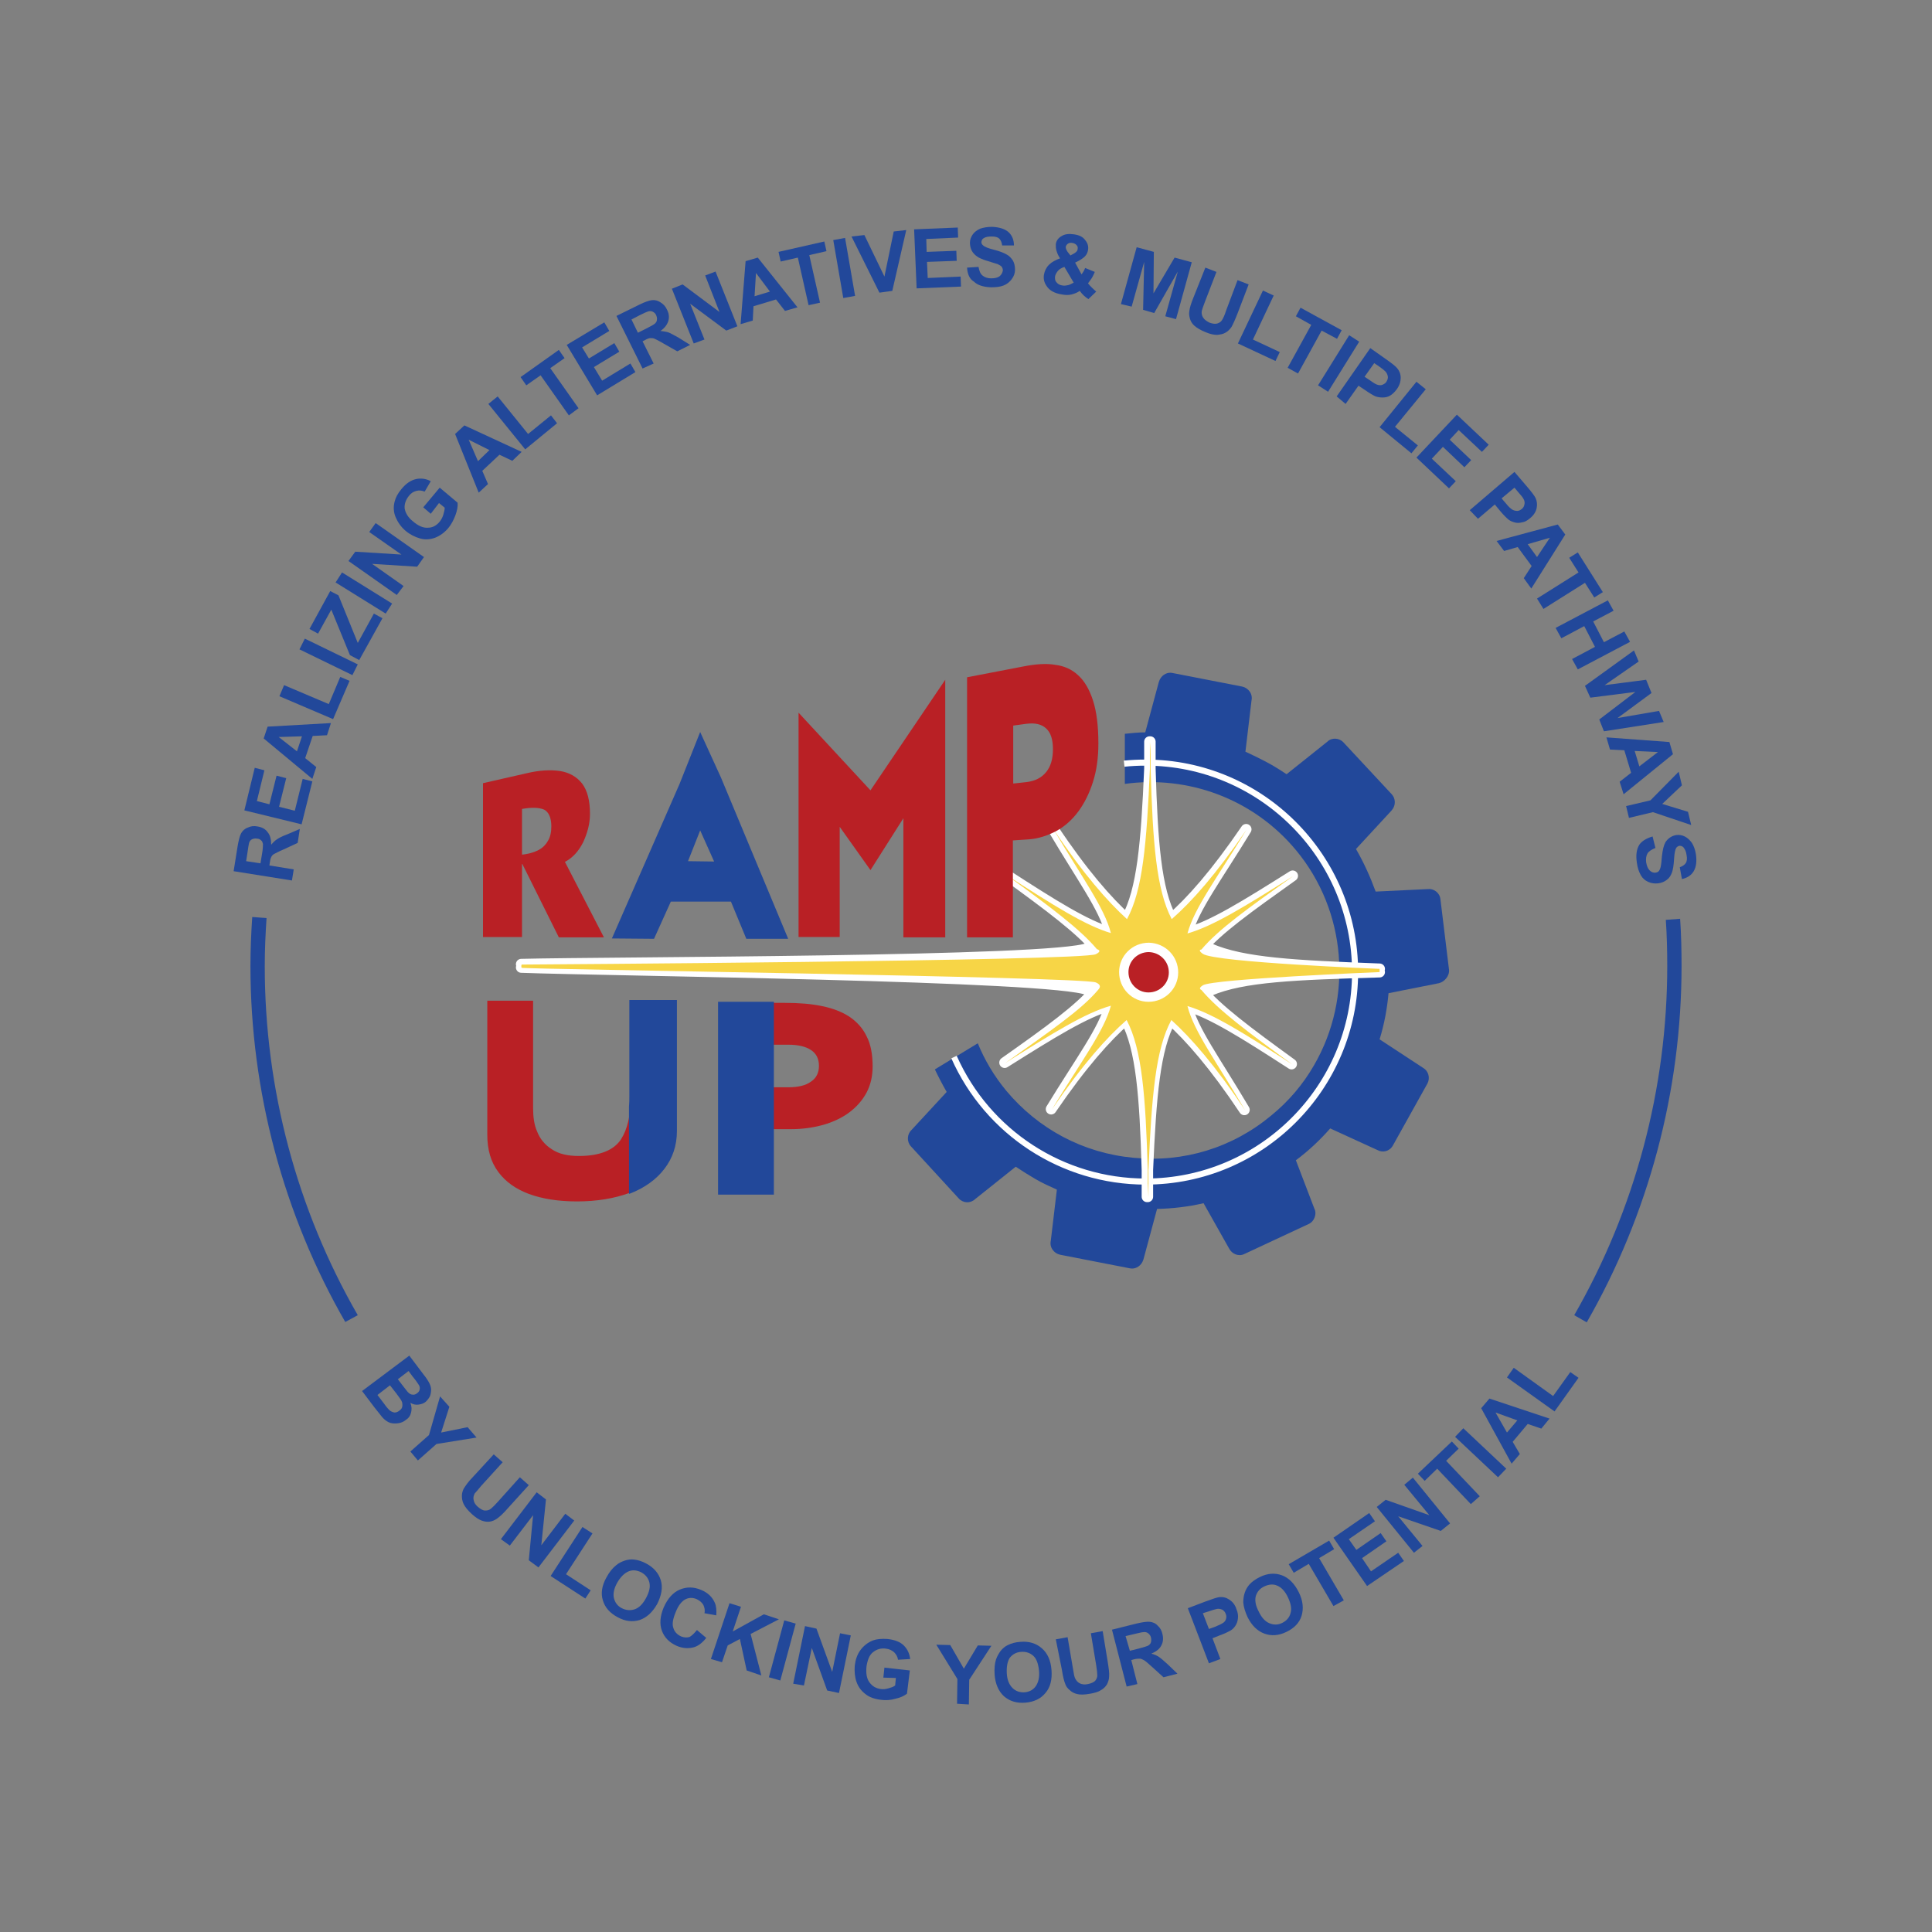 <?xml version="1.0" encoding="utf-8"?>
<!-- Generator: Adobe Illustrator 27.8.1, SVG Export Plug-In . SVG Version: 6.00 Build 0)  -->
<svg version="1.1" id="Layer_1" xmlns="http://www.w3.org/2000/svg" xmlns:xlink="http://www.w3.org/1999/xlink" x="0px" y="0px"
	 viewBox="0 0 540 540" style="enable-background:new 0 0 540 540;" xml:space="preserve">
<rect x="0" y="0" width="540" height="540" fill="#808080" stroke="none"/>
<style type="text/css">
	.st0{fill:#FFFFFF;}
	.st1{fill:#22489A;}
	.st2{display:none;}
	.st3{display:inline;fill:#22489A;}
	.st4{fill:none;}
	.st5{fill:#B92025;stroke:#B92025;stroke-width:0.546;stroke-miterlimit:10;}
	.st6{fill:none;stroke:#FFFFFF;stroke-width:1.193;stroke-miterlimit:10;}
	.st7{fill:#F7D546;}
	.st8{fill:none;stroke:#22489A;stroke-width:3.043;stroke-linecap:round;}
	.st9{fill:#B92025;stroke:#FFFFFF;stroke-width:1.353;stroke-miterlimit:10;}
	.st10{display:none;fill:none;stroke:#22489A;stroke-miterlimit:10;}
	.st11{display:inline;fill:none;stroke:#22489A;stroke-width:4;stroke-miterlimit:10;}
	.st12{fill:#244A9A;}
	.st13{fill:#BA2027;}
	.st14{fill:#B92025;}
	.st15{fill:#FFFFFF;stroke:#FFFFFF;stroke-width:3;stroke-linecap:round;stroke-linejoin:round;stroke-miterlimit:10;}
	.st16{fill:#B92025;stroke:#FFFFFF;stroke-width:2.616;stroke-miterlimit:10;}
	.st17{fill:#F6D545;}
	.st18{fill:#BA2027;stroke:#BA2027;stroke-width:1.09;stroke-miterlimit:10;}
	.st19{fill:#234999;}
	.st20{fill:#FFFFFF;stroke:#FFFFFF;stroke-width:2.83;stroke-linecap:round;stroke-linejoin:round;}
	.st21{fill:#FFFFFF;stroke:#FFFFFF;stroke-width:1.18;stroke-linecap:round;stroke-linejoin:round;}
	.st22{fill:#BA2027;stroke:#FFFFFF;stroke-width:1.03;stroke-miterlimit:10;}
	.st23{fill:#010101;}
	.st24{fill:#B92126;}
</style>
<circle class="st4" cx="270" cy="270" r="234"/>
<g>
	<g>
		<path class="st1" d="M96.5,369.5C79.2,339.4,70,305,70,270c0-4.6,0.2-9.2,0.5-13.7l4,0.3c-0.3,4.5-0.5,9-0.5,13.5
			c0,34.3,9,68,26,97.5L96.5,369.5z"/>
	</g>
	<g>
		<path class="st1" d="M443.5,369.6l-3.5-2c17-29.6,26-63.3,26-97.6c0-4.3-0.1-8.6-0.4-12.9l4-0.3c0.3,4.4,0.4,8.8,0.4,13.2
			C470,305,460.8,339.4,443.5,369.6z"/>
	</g>
	<g>
		<g>
			<path class="st1" d="M114.4,378.9l4,5.3c0.8,1,1.3,1.8,1.6,2.4s0.5,1.2,0.5,1.8c0,0.6-0.1,1.2-0.3,1.8c-0.3,0.6-0.7,1.1-1.2,1.6
				c-0.6,0.5-1.3,0.7-2.1,0.8c-0.8,0.1-1.5-0.1-2.2-0.5c0.4,1,0.4,1.9,0.2,2.7c-0.2,0.9-0.7,1.6-1.5,2.1c-0.6,0.5-1.3,0.8-2.1,0.9
				c-0.8,0.1-1.5,0.1-2.2-0.1c-0.7-0.2-1.4-0.7-2-1.3c-0.4-0.4-1.2-1.5-2.5-3.1l-3.4-4.5L114.4,378.9z M109,387.2l-3.5,2.7l1.9,2.5
				c0.7,1,1.2,1.5,1.5,1.8c0.4,0.3,0.8,0.5,1.3,0.6c0.5,0,0.9-0.1,1.4-0.5c0.4-0.3,0.7-0.6,0.8-1c0.1-0.4,0.1-0.8,0-1.3
				c-0.1-0.5-0.7-1.3-1.6-2.5L109,387.2z M114.2,383.2l-3,2.3l1.3,1.7c0.8,1,1.3,1.7,1.5,1.9c0.4,0.4,0.8,0.7,1.3,0.7
				c0.5,0.1,0.9-0.1,1.3-0.4c0.4-0.3,0.7-0.7,0.7-1.1c0.1-0.4,0-0.9-0.3-1.3c-0.2-0.3-0.7-1.1-1.7-2.3L114.2,383.2z"/>
			<path class="st1" d="M114.7,405.7l5.2-4.6l3.1-10.8l2.6,2.9l-2.3,7.2l7.4-1.5l2.5,2.9l-11.2,1.8l-5.2,4.6L114.7,405.7z"/>
			<path class="st1" d="M138,406.5l2.5,2.2l-6,6.6c-0.9,1.1-1.5,1.8-1.8,2.1c-0.3,0.6-0.5,1.2-0.3,1.9c0.1,0.7,0.5,1.3,1.2,1.9
				c0.7,0.6,1.4,1,2,1s1.1-0.1,1.6-0.5s1.1-1,2-2l6.1-6.8l2.5,2.2l-5.8,6.4c-1.3,1.5-2.3,2.4-3,2.9c-0.7,0.5-1.4,0.8-2.1,0.9
				c-0.7,0.1-1.5,0-2.3-0.3c-0.8-0.3-1.7-0.9-2.7-1.8c-1.2-1.1-1.9-2-2.3-2.8c-0.4-0.8-0.5-1.6-0.5-2.3s0.2-1.4,0.5-2
				c0.5-0.8,1.3-2,2.6-3.3L138,406.5z"/>
			<path class="st1" d="M140,430.2l10-13.1l2.6,2l-1.3,12.8l6.7-8.8l2.5,1.9l-10,13.1l-2.7-2l1.2-12.6l-6.5,8.5L140,430.2z"/>
			<path class="st1" d="M153.9,440.5l8.9-13.7l2.8,1.8l-7.4,11.4l6.9,4.5l-1.5,2.3L153.9,440.5z"/>
			<path class="st1" d="M169.5,440.9c0.8-1.5,1.7-2.6,2.7-3.4c0.7-0.6,1.5-1,2.4-1.3c0.9-0.3,1.7-0.4,2.6-0.3
				c1.1,0.1,2.3,0.5,3.4,1.1c2.1,1.1,3.5,2.7,4.1,4.7s0.2,4.2-1,6.6c-1.3,2.3-2.9,3.8-4.9,4.5c-2,0.6-4,0.4-6.2-0.8
				c-2.2-1.2-3.5-2.7-4.1-4.7C167.9,445.4,168.2,443.2,169.5,440.9z M172.5,442.4c-0.9,1.6-1.2,3.1-0.9,4.3s1,2.2,2.2,2.8
				c1.2,0.6,2.4,0.7,3.6,0.3s2.3-1.5,3.2-3.2c0.9-1.7,1.2-3.1,0.9-4.3c-0.3-1.2-1-2.1-2.2-2.8c-1.2-0.6-2.4-0.8-3.6-0.3
				C174.5,439.7,173.4,440.8,172.5,442.4z"/>
			<path class="st1" d="M194.8,455.6l2.6,2.2c-1.2,1.5-2.4,2.4-3.8,2.7s-2.9,0.2-4.5-0.5c-2-0.9-3.4-2.3-4.1-4.2
				c-0.7-1.9-0.5-4.1,0.5-6.5c1.1-2.5,2.6-4.2,4.5-5c1.9-0.8,3.9-0.8,6,0.1c1.9,0.8,3.1,2,3.8,3.6c0.4,0.9,0.5,2.1,0.4,3.5l-3.3-0.6
				c0.2-0.9,0-1.6-0.3-2.3c-0.4-0.7-1-1.2-1.8-1.6c-1.1-0.5-2.2-0.5-3.2,0c-1,0.5-2,1.7-2.7,3.5c-0.8,1.9-1.1,3.4-0.7,4.5
				c0.3,1.1,1.1,1.9,2.2,2.4c0.8,0.3,1.6,0.4,2.4,0.1C193.3,457.2,194,456.6,194.8,455.6z"/>
			<path class="st1" d="M198.7,463.7l5.2-15.6l3.2,1l-2.3,6.9l8.7-4.8l4.2,1.4l-7.9,4.1l3,11.6l-4.1-1.4l-1.9-8.8l-3.4,1.8l-1.6,4.7
				L198.7,463.7z"/>
			<path class="st1" d="M214.9,468.8l4.3-15.9l3.2,0.9l-4.3,15.9L214.9,468.8z"/>
			<path class="st1" d="M221.7,470.6l3.3-16.1l3.2,0.7l4.4,12.1l2.2-10.8l3,0.6l-3.3,16.1l-3.3-0.7l-4.3-11.9l-2.2,10.5L221.7,470.6
				z"/>
			<path class="st1" d="M246.9,468.9l0.3-2.8l7.1,0.8l-0.8,6.5c-0.8,0.6-1.8,1.1-3.2,1.4c-1.4,0.4-2.7,0.5-4.1,0.3
				c-1.7-0.2-3.2-0.7-4.3-1.6c-1.2-0.9-2-2-2.5-3.4c-0.5-1.4-0.6-2.9-0.5-4.5c0.2-1.7,0.7-3.2,1.6-4.4c0.9-1.2,2-2.1,3.5-2.7
				c1.1-0.4,2.4-0.5,4-0.4c2,0.2,3.6,0.8,4.6,1.8s1.6,2.2,1.8,3.8l-3.4,0.2c-0.1-0.8-0.5-1.5-1.1-2.1c-0.6-0.5-1.3-0.9-2.3-1
				c-1.4-0.2-2.6,0.2-3.6,1c-1,0.8-1.5,2.1-1.8,3.9c-0.2,1.9,0,3.4,0.8,4.5c0.8,1.1,1.8,1.7,3.2,1.9c0.7,0.1,1.4,0,2.1-0.2
				c0.7-0.2,1.4-0.4,1.9-0.8l0.2-2.1L246.9,468.9z"/>
			<path class="st1" d="M267.5,476.2l0.1-6.9l-5.9-9.6l3.9,0.1l3.8,6.6l3.9-6.5l3.8,0.1l-6.2,9.5l-0.1,6.9L267.5,476.2z"/>
			<path class="st1" d="M278,468.1c-0.1-1.7,0-3.1,0.4-4.3c0.3-0.9,0.8-1.7,1.3-2.4c0.6-0.7,1.3-1.3,2-1.6c1-0.5,2.1-0.8,3.5-0.9
				c2.4-0.2,4.4,0.4,6,1.8c1.6,1.4,2.5,3.4,2.7,6.1c0.2,2.6-0.3,4.8-1.7,6.4c-1.3,1.6-3.2,2.5-5.6,2.7c-2.4,0.2-4.4-0.4-6-1.8
				C279.1,472.7,278.2,470.7,278,468.1z M281.4,467.7c0.1,1.9,0.7,3.2,1.6,4.1s2.1,1.3,3.4,1.2c1.3-0.1,2.4-0.7,3.1-1.7
				s1.1-2.5,0.9-4.4c-0.2-1.9-0.7-3.3-1.6-4.1s-2-1.2-3.4-1.1c-1.4,0.1-2.4,0.7-3.2,1.7C281.6,464.4,281.3,465.8,281.4,467.7z"/>
			<path class="st1" d="M295.1,458.2l3.3-0.6l1.5,8.8c0.2,1.4,0.4,2.3,0.6,2.7c0.3,0.6,0.7,1.1,1.3,1.4c0.6,0.3,1.4,0.4,2.3,0.2
				c0.9-0.2,1.6-0.5,2-0.9c0.4-0.5,0.6-1,0.6-1.5c0-0.6-0.1-1.5-0.3-2.8l-1.5-9l3.3-0.6l1.4,8.5c0.3,1.9,0.5,3.3,0.4,4.2
				c0,0.8-0.3,1.6-0.6,2.2c-0.4,0.6-0.9,1.2-1.7,1.6c-0.7,0.5-1.8,0.8-3,1c-1.6,0.3-2.8,0.3-3.6,0.1c-0.9-0.2-1.6-0.6-2.1-1.1
				c-0.6-0.5-1-1-1.2-1.6c-0.4-0.9-0.7-2.2-1-4.1L295.1,458.2z"/>
			<path class="st1" d="M314.9,471.4l-4.1-15.9l6.8-1.7c1.7-0.4,3-0.6,3.8-0.5c0.8,0.1,1.6,0.4,2.2,1.1c0.7,0.6,1.1,1.4,1.3,2.3
				c0.3,1.2,0.2,2.3-0.3,3.2c-0.5,1-1.4,1.7-2.8,2.3c0.8,0.2,1.5,0.5,2.1,0.9c0.6,0.4,1.4,1.1,2.5,2.1l2.7,2.6l-3.9,1l-3.2-2.9
				c-1.1-1-1.9-1.7-2.3-1.9c-0.4-0.2-0.8-0.4-1.1-0.4c-0.4,0-0.9,0-1.7,0.2l-0.7,0.2l1.7,6.7L314.9,471.4z M315.8,461.4l2.4-0.6
				c1.5-0.4,2.5-0.7,2.8-0.9s0.6-0.5,0.7-0.9c0.1-0.4,0.1-0.8,0-1.3c-0.1-0.5-0.4-0.9-0.8-1.2c-0.4-0.3-0.8-0.4-1.4-0.3
				c-0.3,0-1.1,0.2-2.4,0.5l-2.5,0.6L315.8,461.4z"/>
			<path class="st1" d="M337.9,464.9l-5.9-15.4l5-1.9c1.9-0.7,3.1-1.1,3.8-1.2c1-0.1,1.9,0.1,2.8,0.7s1.6,1.4,2,2.7
				c0.4,0.9,0.5,1.8,0.4,2.6c-0.1,0.8-0.3,1.4-0.7,2c-0.4,0.6-0.8,1-1.3,1.3c-0.7,0.4-1.7,0.9-3.1,1.4l-2,0.8l2.2,5.8L337.9,464.9z
				 M336.2,450.9l1.7,4.4l1.7-0.6c1.2-0.5,2-0.9,2.4-1.2c0.4-0.3,0.6-0.7,0.7-1.1s0.1-0.9-0.1-1.3c-0.2-0.6-0.6-1-1-1.2
				c-0.5-0.2-1-0.3-1.5-0.2c-0.4,0.1-1.2,0.3-2.3,0.7L336.2,450.9z"/>
			<path class="st1" d="M348.7,452c-0.7-1.5-1.1-2.9-1.2-4.1c0-0.9,0.1-1.8,0.4-2.7s0.7-1.6,1.3-2.3c0.7-0.8,1.7-1.5,2.9-2.1
				c2.2-1.1,4.3-1.2,6.2-0.5s3.5,2.3,4.7,4.7c1.2,2.4,1.4,4.6,0.8,6.6c-0.6,2-2.1,3.5-4.2,4.5c-2.2,1.1-4.3,1.2-6.2,0.5
				S349.9,454.4,348.7,452z M351.8,450.4c0.8,1.7,1.8,2.8,3,3.3c1.2,0.5,2.4,0.5,3.6-0.1c1.2-0.6,2-1.5,2.3-2.7
				c0.4-1.2,0.1-2.7-0.7-4.4c-0.8-1.7-1.8-2.8-3-3.3c-1.1-0.5-2.3-0.4-3.6,0.2s-2,1.5-2.4,2.7C350.7,447.3,350.9,448.7,351.8,450.4z
				"/>
			<path class="st1" d="M372.7,448.9l-6.9-11.8l-4.2,2.5l-1.4-2.4l11.3-6.6l1.4,2.4l-4.2,2.5l6.9,11.8L372.7,448.9z"/>
			<path class="st1" d="M382.1,443.3l-9.4-13.5l10-6.9l1.6,2.3l-7.3,5l2.1,3l6.8-4.7l1.6,2.3l-6.8,4.7l2.5,3.7l7.6-5.2l1.6,2.3
				L382.1,443.3z"/>
			<path class="st1" d="M395.2,434l-10.4-12.8l2.5-2l12.2,4.3l-7-8.5l2.4-2l10.4,12.8l-2.6,2.1l-11.9-4.1l6.8,8.3L395.2,434z"/>
			<path class="st1" d="M411.1,420.4l-9.4-9.9l-3.5,3.4l-1.9-2l9.5-9l1.9,2l-3.5,3.4l9.4,9.9L411.1,420.4z"/>
			<path class="st1" d="M418.7,412.9l-12-11.3l2.3-2.4l12,11.3L418.7,412.9z"/>
			<path class="st1" d="M433.1,396.5l-2.3,2.8L427,398l-4.2,5l2,3.4l-2.3,2.7l-8.5-15.5l2.3-2.7L433.1,396.5z M424.1,397l-6.1-2.2
				l3.2,5.6L424.1,397z"/>
			<path class="st1" d="M434.5,394.5l-13.3-9.5l1.9-2.7l11,7.9l4.8-6.7l2.3,1.6L434.5,394.5z"/>
		</g>
		<g>
			<path class="st1" d="M81.6,246.1l-16.3-2.6l1.1-6.9c0.3-1.7,0.6-3,1-3.7s1-1.3,1.9-1.6c0.8-0.4,1.7-0.5,2.7-0.3
				c1.2,0.2,2.2,0.7,2.8,1.6c0.7,0.8,1,2,1,3.5c0.5-0.6,1.1-1.2,1.6-1.5c0.6-0.4,1.5-0.9,2.9-1.4l3.5-1.5l-0.6,3.9l-3.9,1.8
				c-1.4,0.6-2.3,1.1-2.7,1.3s-0.7,0.6-0.8,0.9c-0.2,0.3-0.3,0.9-0.4,1.6l-0.1,0.7l6.8,1.1L81.6,246.1z M72.8,241.3l0.4-2.4
				c0.3-1.6,0.3-2.6,0.3-3c-0.1-0.4-0.2-0.8-0.5-1c-0.3-0.3-0.7-0.5-1.2-0.5c-0.5-0.1-1,0-1.4,0.2c-0.4,0.2-0.7,0.6-0.8,1.1
				c-0.1,0.3-0.2,1.1-0.4,2.4l-0.4,2.6L72.8,241.3z"/>
			<path class="st1" d="M84.3,230.4l-16-3.9l2.9-11.9l2.7,0.7l-2.1,8.6l3.5,0.9l2-8l2.7,0.7l-2,8l4.4,1.1l2.2-8.9l2.7,0.7
				L84.3,230.4z"/>
			<path class="st1" d="M92.5,202.1l-1.1,3.4l-4,0.2l-2.1,6.2l3.1,2.5l-1.1,3.3l-13.6-11.3l1.1-3.3L92.5,202.1z M84.4,205.8
				l-6.5,0.2l5.1,4L84.4,205.8z"/>
			<path class="st1" d="M93.1,201l-15-6.4l1.3-3.1l12.5,5.3l3.2-7.6l2.6,1.1L93.1,201z"/>
			<path class="st1" d="M98.5,188.7l-14.8-7.2l1.5-3l14.8,7.2L98.5,188.7z"/>
			<path class="st1" d="M100.4,184.5l-2.6-1.4l-5.2-12.7l-3.7,6.7l-2.4-1.3l5.8-10.6l2.3,1.2l5.4,13.3l4.5-8.2l2.4,1.3L100.4,184.5z
				"/>
			<path class="st1" d="M107.8,171.5l-14-8.7l1.8-2.8l14,8.7L107.8,171.5z"/>
			<path class="st1" d="M110.9,166.3l-13.5-9.5l1.9-2.6l12.9,0.8l-9-6.3l1.8-2.5l13.5,9.5l-1.9,2.7l-12.6-0.8l8.8,6.2L110.9,166.3z"
				/>
			<path class="st1" d="M120.4,143.6l-2.1-1.8l4.6-5.5l5,4.2c0.1,1-0.1,2.1-0.6,3.5c-0.5,1.3-1.1,2.5-2,3.6
				c-1.1,1.3-2.4,2.2-3.7,2.7c-1.4,0.5-2.8,0.6-4.2,0.2c-1.4-0.4-2.8-1.1-4-2.1c-1.3-1.1-2.2-2.4-2.8-3.8c-0.6-1.4-0.7-2.9-0.3-4.4
				c0.3-1.2,0.9-2.3,1.9-3.5c1.3-1.6,2.7-2.5,4.1-2.8c1.4-0.3,2.8-0.1,4.1,0.6l-1.7,2.9c-0.8-0.3-1.5-0.4-2.3-0.2
				c-0.8,0.2-1.5,0.6-2.1,1.4c-0.9,1.1-1.3,2.3-1.2,3.5c0.2,1.2,0.9,2.5,2.3,3.6c1.5,1.3,2.9,1.9,4.2,1.8c1.3,0,2.4-0.6,3.3-1.7
				c0.4-0.5,0.8-1.2,1-1.9s0.4-1.4,0.4-2l-1.6-1.3L120.4,143.6z"/>
			<path class="st1" d="M145.8,126.3l-2.6,2.5l-3.6-1.7l-4.8,4.5l1.6,3.7l-2.6,2.4l-6.6-16.4l2.6-2.4L145.8,126.3z M136.8,125.8
				l-5.8-2.9l2.6,6L136.8,125.8z"/>
			<path class="st1" d="M146.8,125.6l-10.3-12.7l2.6-2.1l8.5,10.5l6.4-5.2l1.7,2.2L146.8,125.6z"/>
			<path class="st1" d="M159,116.1l-7.9-11.2l-4,2.8l-1.6-2.3l10.7-7.6l1.6,2.3l-4,2.8l7.9,11.2L159,116.1z"/>
			<path class="st1" d="M166.9,110.5l-8.5-14.1l10.5-6.3l1.4,2.4l-7.6,4.6l1.9,3.1l7.1-4.3l1.4,2.4l-7.1,4.3l2.3,3.8l7.9-4.8
				l1.4,2.4L166.9,110.5z"/>
			<path class="st1" d="M179.6,103l-7.3-14.7l6.3-3.1c1.6-0.8,2.8-1.2,3.6-1.3s1.7,0.1,2.4,0.6c0.8,0.5,1.4,1.1,1.8,2
				c0.6,1.1,0.7,2.2,0.4,3.2c-0.3,1-1,2-2.2,2.8c0.8,0.1,1.6,0.2,2.2,0.4s1.6,0.8,2.9,1.5l3.2,2l-3.6,1.8l-3.7-2.1
				c-1.3-0.8-2.2-1.2-2.6-1.4c-0.4-0.2-0.8-0.2-1.2-0.2s-0.9,0.2-1.6,0.6l-0.6,0.3l3.1,6.2L179.6,103z M178.3,93l2.2-1.1
				c1.4-0.7,2.3-1.2,2.6-1.5c0.3-0.3,0.5-0.6,0.5-1c0.1-0.4,0-0.8-0.2-1.3c-0.2-0.5-0.6-0.8-1-1c-0.4-0.2-0.9-0.2-1.4,0
				c-0.3,0.1-1,0.4-2.2,1l-2.3,1.2L178.3,93z"/>
			<path class="st1" d="M193.9,96l-6.1-15.3l3-1.2l10.3,7.7L197.1,77l2.9-1.1l6.1,15.3l-3.1,1.2l-10.1-7.5l4,10L193.9,96z"/>
			<path class="st1" d="M222.9,85.9l-3.5,1l-2.5-3.2l-6.3,1.9l-0.2,4l-3.4,1l1.4-17.6l3.4-1L222.9,85.9z M215.2,81.5l-3.9-5.2
				l-0.4,6.5L215.2,81.5z"/>
			<path class="st1" d="M226,85.3L223,72l-4.8,1.1l-0.6-2.7l12.8-2.9l0.6,2.7l-4.8,1.1l3,13.3L226,85.3z"/>
			<path class="st1" d="M235.7,83.3l-2.8-16.2l3.3-0.6l2.8,16.2L235.7,83.3z"/>
			<path class="st1" d="M245.8,81.8L238,66.1l3.6-0.4l5.6,11.6l2.6-12.6l3.5-0.4l-3.9,17L245.8,81.8z"/>
			<path class="st1" d="M256.2,80.6l-0.7-16.5l12.2-0.5l0.1,2.8l-8.9,0.4l0.1,3.6l8.3-0.3l0.1,2.8l-8.3,0.3l0.2,4.5l9.2-0.4l0.1,2.8
				L256.2,80.6z"/>
			<path class="st1" d="M270.3,74.8l3.2-0.2c0.2,1.1,0.5,1.9,1.1,2.4c0.6,0.5,1.4,0.8,2.4,0.8c1.1,0,1.9-0.2,2.4-0.6s0.8-1,0.9-1.6
				c0-0.4-0.1-0.7-0.3-1s-0.6-0.5-1.2-0.8c-0.4-0.1-1.3-0.4-2.6-0.8c-1.8-0.5-3-1.1-3.7-1.8c-1-0.9-1.4-2.1-1.4-3.4
				c0-0.8,0.3-1.6,0.8-2.3c0.5-0.7,1.2-1.2,2.1-1.6c0.9-0.3,2-0.5,3.3-0.5c2.1,0.1,3.6,0.6,4.6,1.5c1,0.9,1.5,2.2,1.5,3.7l-3.3,0
				c-0.1-0.9-0.4-1.5-0.8-1.9s-1.1-0.6-2.1-0.6c-1,0-1.7,0.1-2.3,0.5c-0.4,0.2-0.5,0.6-0.6,1c0,0.4,0.1,0.7,0.5,1
				c0.4,0.4,1.4,0.8,3,1.2s2.8,0.9,3.5,1.3c0.8,0.4,1.3,1,1.8,1.7c0.4,0.7,0.6,1.6,0.6,2.6c0,0.9-0.3,1.8-0.9,2.6
				c-0.6,0.8-1.3,1.4-2.3,1.8c-1,0.4-2.2,0.5-3.6,0.5c-2.1-0.1-3.7-0.6-4.7-1.6C271,78,270.4,76.6,270.3,74.8z"/>
			<path class="st1" d="M306.4,81.5l-2.2,2.1c-0.9-0.6-1.7-1.3-2.4-2.3c-0.7,0.5-1.5,0.8-2.3,1s-1.7,0.2-2.7,0
				c-2-0.3-3.5-1.1-4.3-2.4c-0.7-1-0.9-2.1-0.7-3.2c0.2-1,0.6-1.9,1.4-2.7s1.8-1.3,3.1-1.8c-0.5-0.7-0.8-1.4-1-2.1
				c-0.2-0.6-0.2-1.2-0.2-1.8c0.1-1,0.7-1.8,1.6-2.3c0.9-0.6,2.1-0.7,3.5-0.5c1.4,0.2,2.5,0.7,3.1,1.6c0.7,0.8,1,1.8,0.8,2.8
				c-0.1,0.7-0.4,1.3-0.9,1.8c-0.5,0.5-1.4,1.1-2.7,1.7l1.8,3.3c0.3-0.4,0.7-1,1-1.8l2.7,1.1c-0.4,1-0.8,1.7-1.1,2.1
				c-0.3,0.4-0.6,0.8-0.8,1.1c0.3,0.4,0.7,0.8,1.2,1.3C305.8,81,306.2,81.3,306.4,81.5z M297.5,74.6c-0.8,0.3-1.4,0.6-1.8,1.1
				s-0.7,1-0.8,1.5c-0.1,0.7,0,1.3,0.4,1.7c0.4,0.5,0.9,0.8,1.7,0.9c0.5,0.1,1,0,1.5-0.1s1-0.4,1.6-0.7L297.5,74.6z M299.2,71.4
				l0.9-0.5c0.7-0.4,1.1-0.8,1.1-1.3c0.1-0.4,0-0.8-0.3-1.1s-0.6-0.5-1.2-0.6c-0.5-0.1-0.9,0-1.2,0.2c-0.3,0.2-0.5,0.5-0.6,0.8
				c-0.1,0.4,0.1,0.9,0.5,1.5L299.2,71.4z"/>
			<path class="st1" d="M313.3,85l4.4-15.9l4.8,1.3l-0.1,11.6l5.9-10l4.8,1.3l-4.4,15.9l-3-0.8l3.5-12.5l-6.6,11.6l-3.1-0.9
				l0.3-13.4l-3.5,12.5L313.3,85z"/>
			<path class="st1" d="M336.9,74.8l3.1,1.2l-3.2,8.3c-0.5,1.3-0.8,2.2-0.9,2.6c-0.1,0.7,0,1.3,0.4,1.9c0.4,0.6,1,1,1.8,1.4
				c0.9,0.3,1.6,0.4,2.2,0.2c0.6-0.2,1-0.5,1.3-1c0.3-0.5,0.7-1.3,1.1-2.6l3.2-8.5l3.1,1.2l-3.1,8.1c-0.7,1.8-1.3,3.1-1.7,3.8
				c-0.5,0.7-1,1.2-1.7,1.6c-0.7,0.4-1.4,0.5-2.3,0.6c-0.9,0-1.9-0.2-3.1-0.7c-1.5-0.6-2.5-1.2-3.2-1.8s-1.1-1.3-1.3-2
				c-0.2-0.7-0.3-1.4-0.2-2c0.1-1,0.5-2.3,1.2-4L336.9,74.8z"/>
			<path class="st1" d="M346,96l7-14.8l3,1.4l-5.8,12.3l7.5,3.5l-1.2,2.5L346,96z"/>
			<path class="st1" d="M359.9,102.8l6.6-12l-4.3-2.4l1.3-2.4l11.5,6.3l-1.3,2.4l-4.3-2.3l-6.6,12L359.9,102.8z"/>
			<path class="st1" d="M368.4,107.7l8.7-14l2.8,1.8l-8.7,14L368.4,107.7z"/>
			<path class="st1" d="M373.6,110.8l9.4-13.5l4.4,3.1c1.7,1.2,2.7,2,3.1,2.5c0.6,0.7,1,1.6,1,2.7c0,1-0.3,2.1-1.1,3.2
				c-0.6,0.8-1.2,1.4-1.9,1.8c-0.7,0.4-1.4,0.5-2.1,0.5c-0.7,0-1.3-0.1-1.9-0.3c-0.7-0.3-1.7-0.9-3-1.8l-1.8-1.2l-3.6,5.1
				L373.6,110.8z M384.1,101.5l-2.7,3.8l1.5,1c1.1,0.8,1.8,1.2,2.3,1.3c0.5,0.1,0.9,0.1,1.3-0.1c0.4-0.2,0.8-0.4,1-0.8
				c0.3-0.5,0.5-1,0.4-1.5c-0.1-0.5-0.3-1-0.7-1.4c-0.3-0.3-0.9-0.8-1.9-1.5L384.1,101.5z"/>
			<path class="st1" d="M385.6,119.4l10.3-12.7l2.6,2.1l-8.6,10.5l6.4,5.2l-1.8,2.2L385.6,119.4z"/>
			<path class="st1" d="M395.9,127.9l11.3-12l8.9,8.4l-1.9,2l-6.5-6.1l-2.5,2.7l6,5.7l-1.9,2l-6-5.7l-3.1,3.3l6.7,6.3l-1.9,2
				L395.9,127.9z"/>
			<path class="st1" d="M410.8,142.6l12.5-10.7l3.5,4.1c1.3,1.5,2.1,2.6,2.4,3.2c0.4,0.9,0.5,1.8,0.3,2.8c-0.2,1-0.8,2-1.8,2.8
				c-0.8,0.7-1.5,1.1-2.3,1.2c-0.8,0.2-1.5,0.2-2.1,0c-0.7-0.2-1.2-0.4-1.7-0.8c-0.6-0.5-1.4-1.3-2.4-2.5l-1.4-1.7l-4.7,4
				L410.8,142.6z M423.3,136.3l-3.6,3l1.2,1.4c0.8,1,1.5,1.6,1.9,1.8c0.4,0.2,0.8,0.3,1.3,0.3c0.4,0,0.8-0.2,1.2-0.5
				c0.5-0.4,0.7-0.8,0.8-1.4c0.1-0.5,0-1-0.3-1.5c-0.2-0.4-0.7-1-1.5-1.9L423.3,136.3z"/>
			<path class="st1" d="M428,164.5l-2.1-2.9l2.2-3.4l-3.9-5.3l-3.8,1.1l-2.1-2.8l17.1-4.6l2.1,2.8L428,164.5z M429.6,155.7l3.6-5.4
				l-6.2,1.8L429.6,155.7z"/>
			<path class="st1" d="M429.6,167.3l11.6-7.3l-2.6-4.1l2.4-1.5l7,11.1l-2.4,1.5l-2.6-4.1l-11.6,7.3L429.6,167.3z"/>
			<path class="st1" d="M434.8,175.5l14.6-7.7l1.6,2.9l-5.7,3l3,5.8l5.7-3l1.6,2.9l-14.6,7.7l-1.6-2.9l6.4-3.4l-3-5.8l-6.4,3.4
				L434.8,175.5z"/>
			<path class="st1" d="M443,191.7l13.7-9.9l1.3,3.1l-9.5,6.6l11.6-1.5l1.5,3.7l-9.5,7l11.6-2l1.3,3.1l-16.7,2.6l-1.3-3.3l10.1-7.7
				l-12.6,1.6L443,191.7z"/>
			<path class="st1" d="M453.8,222l-1.1-3.5l3.2-2.5l-1.9-6.3l-4-0.2l-1-3.4l17.6,1.3l1,3.4L453.8,222z M458.2,214.2l5.2-4l-6.5-0.3
				L458.2,214.2z"/>
			<path class="st1" d="M454.5,225.3l6.8-1.6l7.9-8l0.9,3.8l-5.5,5.2l7.2,2.2l0.9,3.7L462,227l-6.7,1.6L454.5,225.3z"/>
			<path class="st1" d="M461.9,233.8l0.8,3.2c-1,0.4-1.8,0.9-2.2,1.5c-0.4,0.7-0.5,1.5-0.4,2.5c0.2,1.1,0.5,1.8,1,2.3
				c0.5,0.5,1.1,0.7,1.7,0.6c0.4-0.1,0.7-0.2,0.9-0.5c0.2-0.3,0.4-0.7,0.5-1.3c0.1-0.4,0.2-1.3,0.3-2.7c0.2-1.8,0.5-3.1,1-4
				c0.7-1.1,1.8-1.8,3-2c0.8-0.1,1.6,0,2.4,0.4c0.8,0.4,1.4,1,2,1.8c0.5,0.8,0.9,1.9,1.1,3.1c0.3,2,0.1,3.6-0.6,4.8
				c-0.7,1.2-1.9,1.9-3.3,2.2l-0.6-3.3c0.8-0.3,1.4-0.7,1.7-1.2c0.3-0.5,0.4-1.2,0.2-2.2c-0.1-1-0.5-1.7-0.9-2.2
				c-0.3-0.3-0.7-0.4-1.1-0.4c-0.4,0.1-0.7,0.3-0.9,0.6c-0.3,0.5-0.5,1.5-0.6,3.2c-0.1,1.7-0.3,2.9-0.6,3.7s-0.7,1.5-1.4,2
				c-0.6,0.5-1.5,0.9-2.5,1c-0.9,0.1-1.8,0-2.7-0.4s-1.6-1-2.1-1.9c-0.5-0.9-0.9-2-1.1-3.5c-0.3-2.1-0.1-3.7,0.7-5
				C458.8,235.2,460.1,234.3,461.9,233.8z"/>
		</g>
	</g>
</g>
<g>
	<path class="st1" d="M405,271l-2.4-19.7c-0.2-1.8-1.9-3-3.5-2.8l-14.6,0.7c-1.5-4.1-3.3-8.1-5.5-11.9l9.8-10.6
		c0.2-0.2,0.4-0.5,0.6-0.8c0.7-1.2,0.6-2.8-0.4-3.9l-13.5-14.5c-1.2-1.3-3.3-1.4-4.5-0.2l-11.4,9.1c-1.8-1.2-3.7-2.4-5.6-3.4
		c-1.9-1-3.9-2-5.9-2.9l1.7-14.3c0.2-0.9,0-1.8-0.5-2.5c-0.5-0.7-1.2-1.2-2.1-1.4l-19.5-3.8c-1.3-0.3-2.7,0.4-3.4,1.6
		c-0.2,0.3-0.3,0.7-0.4,0.9l-3.8,14.1c-1.9,0-3.8,0.2-5.7,0.4v14c17.5-2.4,35.8,4,47.9,18.6c14,16.9,16,41,5,60
		c-3.1,5.4-7.1,10.1-12,14.1c-10.8,9-24.5,13.2-38.5,11.8c-14-1.3-26.6-8-35.6-18.8c-3.3-4-6-8.5-7.9-13.2l-12,7.3
		c1,2.1,2.1,4.2,3.3,6.3l-9.8,10.6c-1.3,1.2-1.4,3.3-0.2,4.6L268,335c1.2,1.3,3.2,1.4,4.5,0.2l11.4-9.1c1.8,1.2,3.7,2.4,5.6,3.5
		c1.9,1.1,3.9,2,5.9,2.9l-1.7,14.3c-0.2,0.9,0,1.8,0.5,2.5c0.5,0.7,1.2,1.2,2.1,1.4l19.5,3.8c1.3,0.3,2.7-0.4,3.4-1.6
		c0.2-0.3,0.3-0.7,0.4-0.9l3.8-14.1c4.3-0.1,8.7-0.6,13-1.6l7.1,12.6c0.8,1.6,2.7,2.4,4.3,1.6l18-8.4c1.6-0.7,2.3-2.9,1.6-4.2
		l-5.2-13.6c3.5-2.6,6.7-5.6,9.6-8.9l13.1,6c1.6,0.9,3.5,0.4,4.4-1.2l9.7-17.4c0.8-1.6,0.2-3.5-1.2-4.3l-12.2-8
		c1.3-4.2,2.1-8.5,2.5-12.9l14.1-2.8C403.8,274.4,405.2,272.7,405,271z"/>
	<path class="st0" d="M320.2,331.1c-23.5,0-44.8-13.9-54.3-35.3l1.5-0.7c9.3,20.9,30,34.3,52.8,34.3c31.8,0,57.7-25.9,57.7-57.7
		S352,214,320.2,214c-2,0-4,0.1-5.9,0.3l-0.2-1.7c2-0.2,4-0.3,6.1-0.3c32.8,0,59.4,26.7,59.4,59.4
		C379.6,304.5,353,331.1,320.2,331.1z"/>
	<path class="st14" d="M201,333.6v-53.3h18.3c4.1,0,7.6,0.3,10.4,0.9c3,0.6,5.6,1.6,7.6,2.9c2.1,1.4,3.8,3.2,4.9,5.5
		c1.2,2.3,1.7,5.1,1.7,8.5c0,2.8-0.6,5.2-1.7,7.3c-1.2,2.2-2.8,4-4.8,5.5c-2,1.5-4.5,2.7-7.3,3.5c-2.9,0.8-5.9,1.2-8.9,1.2H216v17.9
		H201z M216,292v11.9h4.3c2.8,0,4.9-0.5,6.4-1.6c1.5-1,2.2-2.5,2.2-4.4c0-1.9-0.7-3.4-2.2-4.4c-1.5-1-3.6-1.5-6.4-1.5H216z"/>
	<path class="st14" d="M135,261.9v-43l12.3-2.8c3.4-0.8,6.5-1,9.2-0.6c2.6,0.4,4.7,1.6,6.2,3.5c1.5,2,2.2,4.8,2.2,8.5
		c0,2.7-0.7,5.3-1.9,7.9c-1.3,2.6-3,4.4-5.1,5.5l10.9,21.1l-12.6,0l-10.2-20.5l-0.1,0v20.4L135,261.9z M145.8,238.9
		c1.8-0.2,3.3-0.6,4.5-1.2c1.2-0.6,2.1-1.4,2.8-2.6c0.7-1.1,1-2.5,1-4.1c0-2.4-0.7-4-2-4.7c-1.4-0.6-3.4-0.7-6.2-0.2V238.9z"/>
	<g>
		<path class="st1" d="M204.4,251.6l-17.2,0l-4.7,10.4l-11.1,0l18.7-42.7l5.6-14l5.6,12.1l18.7,44.7l-11.1,0L204.4,251.6z
			 M200,241.1l-4.3-9.7l-3.8,9.6L200,241.1z"/>
		<path class="st1" d="M171,262.3l0.2-0.4l18.7-42.7l5.8-14.6l5.8,12.7l18.8,45.1l-11.7,0l-4.3-10.4l-16.8,0l-4.7,10.4L171,262.3z
			 M195.7,206l-5.3,13.4l-18.5,42.4l10.5,0l4.7-10.4l17.6,0l4.3,10.4l10.5,0L201,217.4L195.7,206z M200.4,241.4l-9-0.1l4.2-10.6
			L200.4,241.4z M192.3,240.7l7.3,0.1l-3.9-8.7L192.3,240.7z"/>
	</g>
	<path class="st14" d="M264.2,190v72l-11.7,0l0-33.3l-9.2,14.5l-8.6-12.1l0,30.8h-11.5v-62.7l20.1,21.7L264.2,190z"/>
	<path class="st14" d="M161.3,335.8c-5.2,0-9.7-0.7-13.5-2.1c-3.7-1.4-6.5-3.4-8.5-6.1c-2.1-2.8-3.1-6.2-3.1-10.5v-37.4l12.8,0v29.9
		c0,2.6,0.3,4.8,1.1,6.6c0.8,2.1,2.2,3.8,4.1,5c1.9,1.3,4.4,1.9,7.6,1.9c5.8,0,9.8-1.6,11.8-4.7c1.8-2.8,2.7-6.8,2.7-11.9v-26.7
		l12.7,0v36.3c0,4-1.1,7.5-3.4,10.4c-2.3,3-5.5,5.3-9.6,6.9C171.7,335,166.7,335.8,161.3,335.8z"/>
	<path class="st15" d="M338.1,276.9c9.3-4,24-4.5,47.5-5.2c-5.7-0.2-5.7-0.8,0-0.9c-23.5-0.9-38.2-1.6-47.5-5.7l-2.2,0.3
		c0,0-0.1,0-0.2-0.1c4.7-5.6,13.1-11.6,25.6-20.5c-13.5,8.5-22.4,14-29.5,16c1.9-7.1,8.2-15.4,16.5-29c-8.6,12.6-15.4,20.2-20.9,25
		c-4.3-8.2-5.3-21.2-5.9-42l0-7.5c-0.1,1.3-0.1,2.6-0.1,3.9c0-1.3-0.1-2.6-0.1-3.9l0,7.5c-0.9,20.9-2,33.9-6.4,42
		c-5.4-4.9-12.2-12.6-20.6-25.2c8.1,13.7,14.3,22,16.1,29.1c-7.1-2.1-16-7.7-29.3-16.3c12.4,9,20.7,15.2,25.4,20.8
		c0,0-0.1,0-0.1,0.1l-2.2-0.3c-9.3,4-134.9,3.9-158.5,4.5c5.7,0.2,5.7,0.8,0,0.9c23.6,0.9,149.2,2.2,158.4,6.3l2.2-0.3
		c0,0,0.1,0,0.1,0.1c-4.7,5.6-13.1,11.7-25.6,20.5c13.5-8.5,22.4-14,29.5-16c-1.9,7.1-8.2,15.4-16.5,29c8.6-12.6,15.4-20.2,20.9-25
		c4.3,8.2,5.3,21.2,5.9,42l0,7.5c0-1.3,0.1-2.6,0.1-3.9c0,1.3,0.1,2.6,0.1,3.9l0-7.5c0.9-20.9,2-33.9,6.4-42
		c5.4,4.9,12.2,12.6,20.6,25.2c-8.1-13.7-14.3-22-16.1-29.1c7.1,2.1,16,7.7,29.3,16.3c-12.4-9-20.7-15.2-25.4-20.8
		c0.1,0,0.1,0,0.2-0.1L338.1,276.9z"/>
	<path class="st7" d="M385.6,271.7l0-0.9c0,0-46-1.8-49.4-4.2c-1.7-1.2-0.3-1.2-0.4-1.2c4.7-5.6,13.1-11.6,25.6-20.5
		c-13.5,8.5-22.4,14-29.5,16c1.9-7.1,8.2-15.4,16.5-29c-8.6,12.6-15.4,20.2-20.9,25c-4.3-8.2-5.3-21.2-5.9-42l0-7.5
		c-0.1,1.3-0.1,2.6-0.1,3.9c0-1.3-0.1-2.6-0.1-3.9l0,7.5c-0.9,20.9-2,33.9-6.4,42c-5.4-4.9-12.2-12.6-20.6-25.2
		c8.1,13.7,14.3,22,16.1,29.1c-7.1-2.1-16-7.7-29.3-16.3c12.4,9,20.7,15.2,25.4,20.8c0,0,1.7,0.4-0.3,1.4
		c-3.7,1.9-160.5,2.9-160.5,2.9s-0.2,0.5,0,0.9c0.2,0.4,156.8,2.5,160.5,4.1c2.1,0.9,0.6,2,0.6,2.1c-4.7,5.6-13.4,11.5-25.9,20.4
		c13.5-8.5,22.4-14,29.5-16c-1.9,7.1-8.2,15.4-16.5,29c8.6-12.6,15.4-20.2,20.9-25c4.3,8.2,5.3,21.2,5.9,42l0,7.5
		c0-1.3,0.1-2.6,0.1-3.9c0,1.3,0.1,2.6,0.1,3.9l0-7.5c0.9-20.9,2-33.9,6.4-42c5.4,4.9,12.2,12.6,20.6,25.2
		c-8.1-13.7-14.3-22-16.1-29.1c7.1,2.1,16,7.7,29.3,16.3c-12.4-9-20.7-15.2-25.4-20.8c0.1,0-1.2-0.3,0.4-1.3
		C338.8,273.6,385.6,271.7,385.6,271.7z"/>
	<path class="st16" d="M328,271.8c0,3.8-3.1,6.9-7,6.9c-3.8,0-6.9-3.1-6.9-7c0-3.8,3.1-6.9,7-6.9C325,264.9,328,268,328,271.8z"/>
	<g>
		<rect x="201" y="280.3" class="st1" width="15" height="53.3"/>
		<path class="st1" d="M216.3,333.9h-15.6V280h15.6V333.9z M201.2,333.3h14.5v-52.8h-14.5V333.3z"/>
	</g>
	<g>
		<path class="st1" d="M176.2,279.8v26.7c0,1,0,1.9-0.1,2.8v24c4-1.5,7.2-3.8,9.4-6.8c2.3-2.9,3.4-6.4,3.4-10.4v-36.3L176.2,279.8z"
			/>
		<path class="st1" d="M175.8,333.7v-24.4c0.1-1,0.1-1.9,0.1-2.8v-27l13.3,0v36.6c0,4.1-1.2,7.6-3.5,10.6c-2.3,3-5.5,5.3-9.6,6.9
			L175.8,333.7z M176.4,280.1v26.5c0,0.9,0,1.8-0.1,2.8v23.5c3.8-1.5,6.8-3.7,8.9-6.5c2.2-2.9,3.3-6.3,3.3-10.2v-36L176.4,280.1z"/>
	</g>
	<path class="st14" d="M270.3,262v-72.7l15.6-3c3.5-0.7,6.5-0.9,8.9-0.5c2.6,0.3,4.8,1.3,6.5,2.9c1.8,1.6,3.2,4,4.2,7.1
		c1,3.1,1.5,7.1,1.5,12c0,4-0.5,7.6-1.5,10.7c-1,3.2-2.4,6-4.1,8.3c-1.7,2.3-3.8,4.2-6.2,5.5c-2.5,1.3-5,2.1-7.6,2.3l-4.5,0.3V262
		L270.3,262z M283.2,202.8v16.2l3.7-0.4c2.4-0.3,4.2-1.2,5.5-2.8c1.3-1.6,1.9-3.7,1.9-6.4c0-2.7-0.6-4.6-1.9-5.8
		c-1.3-1.2-3.1-1.6-5.5-1.3L283.2,202.8z"/>
</g>
</svg>
